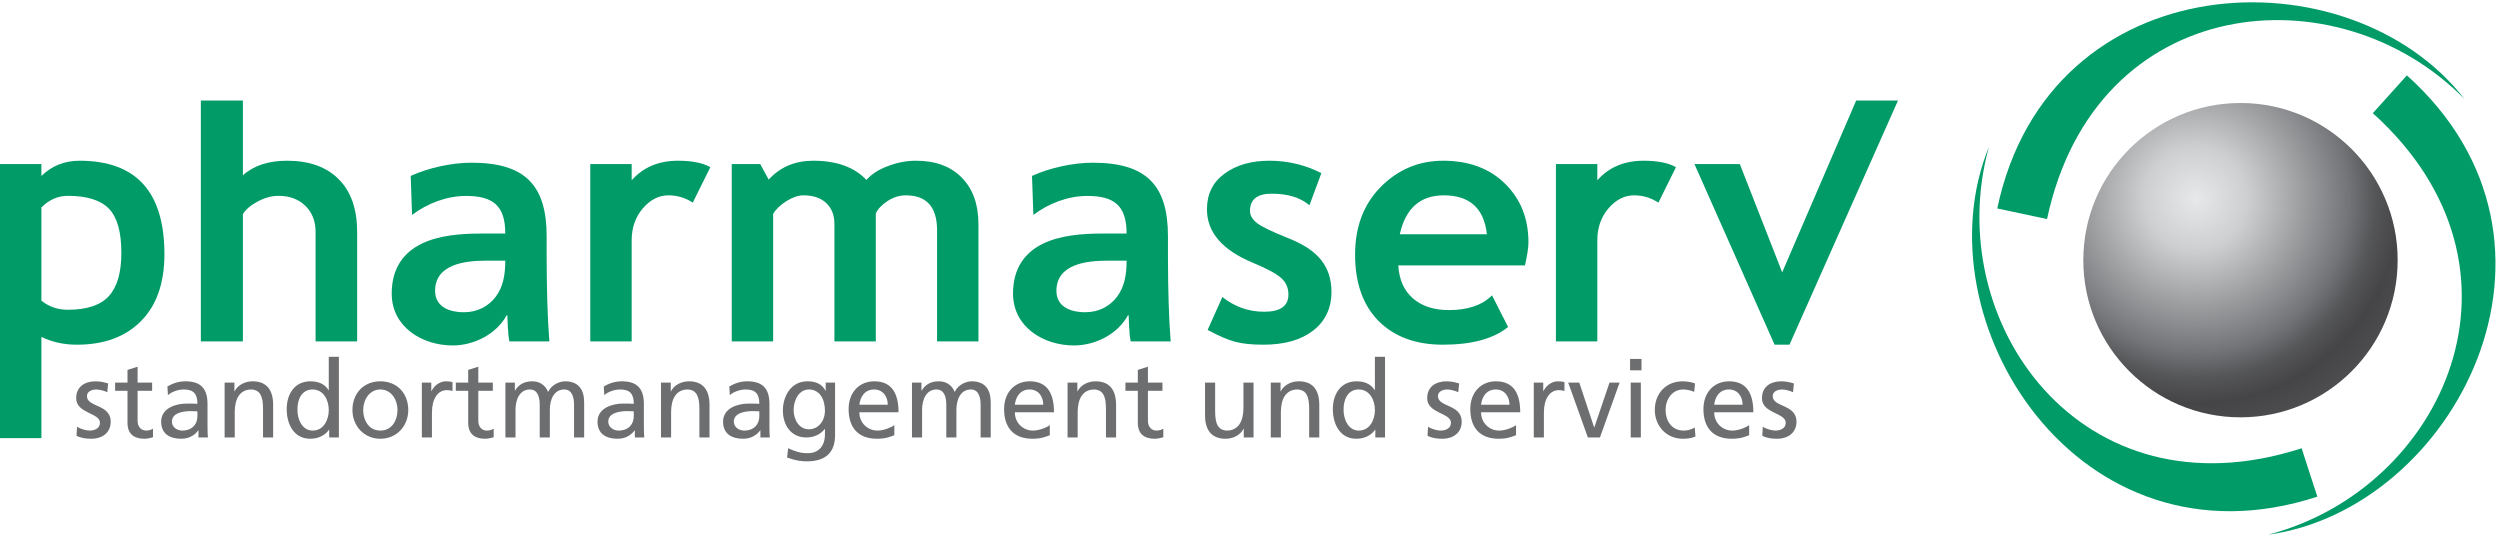 <?xml version="1.0" encoding="UTF-8" standalone="no"?>
<!DOCTYPE svg PUBLIC "-//W3C//DTD SVG 1.1//EN" "http://www.w3.org/Graphics/SVG/1.1/DTD/svg11.dtd">
<svg width="100%" height="100%" viewBox="0 0 2338 500" version="1.1" xmlns="http://www.w3.org/2000/svg" xmlns:xlink="http://www.w3.org/1999/xlink" xml:space="preserve" xmlns:serif="http://www.serif.com/" style="fill-rule:evenodd;clip-rule:evenodd;stroke-linejoin:round;stroke-miterlimit:2;">
    <g transform="matrix(4.167,0,0,4.167,0,0)">
        <path d="M538.107,58.389C538.107,77.87 522.314,93.662 502.834,93.662C483.354,93.662 467.561,77.87 467.561,58.389C467.561,38.908 483.354,23.116 502.834,23.116C522.314,23.116 538.107,38.908 538.107,58.389Z" style="fill:url(#_Radial1);"/>
        <path d="M520.081,111.465L516.552,100.604C466.987,116.671 435.531,72.095 446.379,32.949C430.494,71.825 466.32,129.039 520.081,111.465Z" style="fill:rgb(0,155,102);fill-rule:nonzero;"/>
        <path d="M17.17,97.794C18.209,98.349 19.392,98.47 20.551,98.47C22.748,98.47 24.848,97.263 24.848,94.631C24.848,90.695 19.513,91.42 19.513,88.908C19.513,87.894 20.526,87.411 21.685,87.411C22.217,87.411 23.568,87.726 24.076,88.04L24.269,86.06C23.376,85.794 22.506,85.577 21.444,85.577C19.005,85.577 17.098,86.808 17.098,89.368C17.098,92.819 22.434,92.627 22.434,94.872C22.434,96.2 21.154,96.635 20.116,96.635C19.464,96.635 18.185,96.345 17.292,95.766L17.17,97.794Z" style="fill:rgb(108,110,112);fill-rule:nonzero;"/>
        <path d="M34.142,85.866L30.882,85.866L30.882,82.294L28.613,83.018L28.613,85.866L25.836,85.866L25.836,87.702L28.613,87.702L28.613,94.896C28.613,97.358 30.061,98.47 32.403,98.47C33.127,98.47 33.828,98.276 34.335,98.132L34.335,96.2C33.997,96.418 33.489,96.635 32.789,96.635C31.752,96.635 30.882,95.862 30.882,94.437L30.882,87.702L34.142,87.702L34.142,85.866Z" style="fill:rgb(108,110,112);fill-rule:nonzero;"/>
        <path d="M44.304,93.399C44.304,95.234 43.121,96.635 40.876,96.635C39.837,96.635 38.582,95.935 38.582,94.631C38.582,92.458 41.624,92.265 42.856,92.265C43.338,92.265 43.821,92.312 44.304,92.312L44.304,93.399ZM37.689,88.668C38.606,87.894 39.982,87.411 41.262,87.411C43.531,87.411 44.304,88.498 44.304,90.623C43.411,90.574 42.783,90.574 41.889,90.574C39.547,90.574 36.168,91.54 36.168,94.631C36.168,97.31 38.026,98.47 40.682,98.47C42.759,98.47 43.966,97.335 44.497,96.586L44.545,96.586L44.545,98.181L46.67,98.181C46.622,97.818 46.573,97.166 46.573,95.766L46.573,90.671C46.573,87.315 45.149,85.577 41.624,85.577C40.055,85.577 38.702,86.06 37.568,86.736L37.689,88.668Z" style="fill:rgb(108,110,112);fill-rule:nonzero;"/>
        <path d="M50.413,98.181L52.682,98.181L52.682,92.482C52.682,89.488 53.841,87.411 56.424,87.411C58.404,87.532 59.032,88.933 59.032,91.807L59.032,98.181L61.301,98.181L61.301,90.864C61.301,87.557 59.877,85.577 56.689,85.577C54.976,85.577 53.334,86.422 52.658,87.822L52.609,87.822L52.609,85.866L50.413,85.866L50.413,98.181Z" style="fill:rgb(108,110,112);fill-rule:nonzero;"/>
        <path d="M66.759,91.975C66.71,89.729 67.676,87.411 70.139,87.411C72.602,87.411 73.785,89.754 73.785,92.048C73.785,94.1 72.723,96.635 70.163,96.635C67.725,96.635 66.71,93.906 66.759,91.975ZM73.881,98.181L76.054,98.181L76.054,80.072L73.785,80.072L73.785,87.557L73.736,87.557C73.036,86.422 71.805,85.577 69.656,85.577C66.083,85.577 64.345,88.498 64.345,91.807C64.345,95.162 65.914,98.47 69.632,98.47C71.829,98.47 73.23,97.358 73.833,96.441L73.881,96.441L73.881,98.181Z" style="fill:rgb(108,110,112);fill-rule:nonzero;"/>
        <path d="M81.512,92.023C81.512,89.682 82.937,87.411 85.375,87.411C87.79,87.411 89.214,89.682 89.214,92.023C89.214,94.22 88.031,96.635 85.375,96.635C82.695,96.635 81.512,94.22 81.512,92.023ZM79.098,92.023C79.098,95.549 81.657,98.47 85.375,98.47C89.069,98.47 91.628,95.549 91.628,92.023C91.628,88.281 89.118,85.577 85.375,85.577C81.609,85.577 79.098,88.281 79.098,92.023Z" style="fill:rgb(108,110,112);fill-rule:nonzero;"/>
        <path d="M94.672,98.181L96.941,98.181L96.941,92.578C96.941,89.488 98.269,87.557 100.298,87.557C100.684,87.557 101.143,87.605 101.553,87.773L101.553,85.746C101.07,85.649 100.732,85.577 100.056,85.577C98.752,85.577 97.448,86.494 96.845,87.773L96.796,87.773L96.796,85.866L94.672,85.866L94.672,98.181Z" style="fill:rgb(108,110,112);fill-rule:nonzero;"/>
        <path d="M110.605,85.866L107.346,85.866L107.346,82.294L105.076,83.018L105.076,85.866L102.299,85.866L102.299,87.702L105.076,87.702L105.076,94.896C105.076,97.358 106.525,98.47 108.867,98.47C109.591,98.47 110.291,98.276 110.798,98.132L110.798,96.2C110.46,96.418 109.953,96.635 109.253,96.635C108.215,96.635 107.346,95.862 107.346,94.437L107.346,87.702L110.605,87.702L110.605,85.866Z" style="fill:rgb(108,110,112);fill-rule:nonzero;"/>
        <path d="M113.428,98.181L115.697,98.181L115.697,91.975C115.697,89.682 116.615,87.411 118.933,87.411C120.768,87.411 121.129,89.319 121.129,90.841L121.129,98.181L123.399,98.181L123.399,91.975C123.399,89.682 124.316,87.411 126.634,87.411C128.468,87.411 128.832,89.319 128.832,90.841L128.832,98.181L131.101,98.181L131.101,90.285C131.101,87.605 129.966,85.577 126.828,85.577C125.717,85.577 123.858,86.204 123.013,87.967C122.361,86.302 120.937,85.577 119.512,85.577C117.701,85.577 116.47,86.228 115.601,87.653L115.552,87.653L115.552,85.866L113.428,85.866L113.428,98.181Z" style="fill:rgb(108,110,112);fill-rule:nonzero;"/>
        <path d="M142.237,93.399C142.237,95.234 141.054,96.635 138.809,96.635C137.77,96.635 136.515,95.935 136.515,94.631C136.515,92.458 139.557,92.265 140.788,92.265C141.271,92.265 141.754,92.312 142.237,92.312L142.237,93.399ZM135.622,88.668C136.539,87.894 137.915,87.411 139.195,87.411C141.464,87.411 142.237,88.498 142.237,90.623C141.344,90.574 140.716,90.574 139.822,90.574C137.48,90.574 134.101,91.54 134.101,94.631C134.101,97.31 135.959,98.47 138.615,98.47C140.692,98.47 141.899,97.335 142.43,96.586L142.478,96.586L142.478,98.181L144.603,98.181C144.555,97.818 144.506,97.166 144.506,95.766L144.506,90.671C144.506,87.315 143.082,85.577 139.557,85.577C137.988,85.577 136.636,86.06 135.501,86.736L135.622,88.668Z" style="fill:rgb(108,110,112);fill-rule:nonzero;"/>
        <path d="M148.345,98.181L150.615,98.181L150.615,92.482C150.615,89.488 151.774,87.411 154.357,87.411C156.337,87.532 156.965,88.933 156.965,91.807L156.965,98.181L159.234,98.181L159.234,90.864C159.234,87.557 157.81,85.577 154.623,85.577C152.909,85.577 151.267,86.422 150.591,87.822L150.542,87.822L150.542,85.866L148.345,85.866L148.345,98.181Z" style="fill:rgb(108,110,112);fill-rule:nonzero;"/>
        <path d="M170.414,93.399C170.414,95.234 169.231,96.635 166.986,96.635C165.947,96.635 164.692,95.935 164.692,94.631C164.692,92.458 167.734,92.265 168.965,92.265C169.448,92.265 169.931,92.312 170.414,92.312L170.414,93.399ZM163.799,88.668C164.716,87.894 166.092,87.411 167.372,87.411C169.642,87.411 170.414,88.498 170.414,90.623C169.521,90.574 168.893,90.574 168,90.574C165.658,90.574 162.278,91.54 162.278,94.631C162.278,97.31 164.137,98.47 166.792,98.47C168.869,98.47 170.076,97.335 170.607,96.586L170.655,96.586L170.655,98.181L172.78,98.181C172.732,97.818 172.684,97.166 172.684,95.766L172.684,90.671C172.684,87.315 171.259,85.577 167.734,85.577C166.165,85.577 164.813,86.06 163.678,86.736L163.799,88.668Z" style="fill:rgb(108,110,112);fill-rule:nonzero;"/>
        <path d="M181.544,96.345C179.42,96.345 178.116,94.316 178.116,91.999C178.116,89.898 179.251,87.411 181.544,87.411C183.959,87.411 185.142,89.608 185.142,92.168C185.142,94.462 183.669,96.345 181.544,96.345ZM187.412,85.866L185.311,85.866L185.311,87.702L185.263,87.702C184.586,86.374 183.379,85.577 181.207,85.577C177.488,85.577 175.702,88.957 175.702,92.119C175.702,95.307 177.44,98.181 180.965,98.181C182.535,98.181 184.128,97.553 185.094,96.272L185.142,96.272L185.142,97.48C185.142,100.087 183.717,101.705 181.327,101.705C179.661,101.705 178.623,101.39 176.885,100.594L176.643,102.694C178.623,103.371 179.758,103.54 181.062,103.54C185.48,103.54 187.412,101.39 187.412,97.648L187.412,85.866Z" style="fill:rgb(108,110,112);fill-rule:nonzero;"/>
        <path d="M192.869,90.841C193.038,89.246 193.956,87.411 196.177,87.411C198.133,87.411 199.243,88.957 199.243,90.841L192.869,90.841ZM200.716,95.403C200.161,95.862 198.422,96.635 196.925,96.635C194.776,96.635 192.869,94.969 192.869,92.53L201.658,92.53C201.658,88.57 200.33,85.577 196.225,85.577C192.749,85.577 190.455,88.16 190.455,91.807C190.455,95.814 192.459,98.47 196.829,98.47C198.857,98.47 199.847,97.986 200.716,97.673L200.716,95.403Z" style="fill:rgb(108,110,112);fill-rule:nonzero;"/>
        <path d="M204.676,98.181L206.945,98.181L206.945,91.975C206.945,89.682 207.863,87.411 210.181,87.411C212.016,87.411 212.377,89.319 212.377,90.841L212.377,98.181L214.647,98.181L214.647,91.975C214.647,89.682 215.564,87.411 217.882,87.411C219.717,87.411 220.08,89.319 220.08,90.841L220.08,98.181L222.349,98.181L222.349,90.285C222.349,87.605 221.214,85.577 218.076,85.577C216.965,85.577 215.106,86.204 214.261,87.967C213.609,86.302 212.185,85.577 210.76,85.577C208.949,85.577 207.718,86.228 206.849,87.653L206.8,87.653L206.8,85.866L204.676,85.866L204.676,98.181Z" style="fill:rgb(108,110,112);fill-rule:nonzero;"/>
        <path d="M227.763,90.841C227.932,89.246 228.849,87.411 231.07,87.411C233.026,87.411 234.137,88.957 234.137,90.841L227.763,90.841ZM235.609,95.403C235.054,95.862 233.316,96.635 231.819,96.635C229.67,96.635 227.763,94.969 227.763,92.53L236.551,92.53C236.551,88.57 235.223,85.577 231.119,85.577C227.642,85.577 225.348,88.16 225.348,91.807C225.348,95.814 227.352,98.47 231.722,98.47C233.75,98.47 234.74,97.986 235.609,97.673L235.609,95.403Z" style="fill:rgb(108,110,112);fill-rule:nonzero;"/>
        <path d="M239.593,98.181L241.863,98.181L241.863,92.482C241.863,89.488 243.022,87.411 245.605,87.411C247.585,87.532 248.212,88.933 248.212,91.807L248.212,98.181L250.482,98.181L250.482,90.864C250.482,87.557 249.058,85.577 245.871,85.577C244.157,85.577 242.515,86.422 241.839,87.822L241.791,87.822L241.791,85.866L239.593,85.866L239.593,98.181Z" style="fill:rgb(108,110,112);fill-rule:nonzero;"/>
        <path d="M260.89,85.866L257.63,85.866L257.63,82.294L255.36,83.018L255.36,85.866L252.584,85.866L252.584,87.702L255.36,87.702L255.36,94.896C255.36,97.358 256.808,98.47 259.151,98.47C259.875,98.47 260.575,98.276 261.083,98.132L261.083,96.2C260.745,96.418 260.238,96.635 259.538,96.635C258.499,96.635 257.63,95.862 257.63,94.437L257.63,87.702L260.89,87.702L260.89,85.866Z" style="fill:rgb(108,110,112);fill-rule:nonzero;"/>
        <path d="M281.333,85.866L279.064,85.866L279.064,91.564C279.064,94.559 277.905,96.635 275.321,96.635C273.342,96.515 272.714,95.114 272.714,92.24L272.714,85.866L270.444,85.866L270.444,93.182C270.444,96.49 271.869,98.47 275.056,98.47C276.77,98.47 278.412,97.624 279.088,96.224L279.136,96.224L279.136,98.181L281.333,98.181L281.333,85.866Z" style="fill:rgb(108,110,112);fill-rule:nonzero;"/>
        <path d="M285.198,98.181L287.467,98.181L287.467,92.482C287.467,89.488 288.625,87.411 291.209,87.411C293.189,87.532 293.817,88.933 293.817,91.807L293.817,98.181L296.086,98.181L296.086,90.864C296.086,87.557 294.663,85.577 291.475,85.577C289.76,85.577 288.12,86.422 287.443,87.822L287.395,87.822L287.395,85.866L285.198,85.866L285.198,98.181Z" style="fill:rgb(108,110,112);fill-rule:nonzero;"/>
        <path d="M301.543,91.975C301.496,89.729 302.461,87.411 304.924,87.411C307.387,87.411 308.57,89.754 308.57,92.048C308.57,94.1 307.508,96.635 304.948,96.635C302.51,96.635 301.496,93.906 301.543,91.975ZM308.667,98.181L310.839,98.181L310.839,80.072L308.57,80.072L308.57,87.557L308.522,87.557C307.822,86.422 306.59,85.577 304.442,85.577C300.868,85.577 299.129,88.498 299.129,91.807C299.129,95.162 300.7,98.47 304.417,98.47C306.614,98.47 308.014,97.358 308.618,96.441L308.667,96.441L308.667,98.181Z" style="fill:rgb(108,110,112);fill-rule:nonzero;"/>
        <path d="M320.375,97.794C321.412,98.349 322.596,98.47 323.754,98.47C325.951,98.47 328.051,97.263 328.051,94.631C328.051,90.695 322.717,91.42 322.717,88.908C322.717,87.894 323.73,87.411 324.889,87.411C325.42,87.411 326.771,87.726 327.279,88.04L327.473,86.06C326.578,85.794 325.709,85.577 324.646,85.577C322.209,85.577 320.301,86.808 320.301,89.368C320.301,92.819 325.637,92.627 325.637,94.872C325.637,96.2 324.357,96.635 323.32,96.635C322.668,96.635 321.387,96.345 320.495,95.766L320.375,97.794Z" style="fill:rgb(108,110,112);fill-rule:nonzero;"/>
        <path d="M332.396,90.841C332.564,89.246 333.482,87.411 335.703,87.411C337.658,87.411 338.77,88.957 338.77,90.841L332.396,90.841ZM340.242,95.403C339.688,95.862 337.947,96.635 336.451,96.635C334.303,96.635 332.396,94.969 332.396,92.53L341.184,92.53C341.184,88.57 339.855,85.577 335.752,85.577C332.275,85.577 329.98,88.16 329.98,91.807C329.98,95.814 331.984,98.47 336.355,98.47C338.383,98.47 339.373,97.986 340.242,97.673L340.242,95.403Z" style="fill:rgb(108,110,112);fill-rule:nonzero;"/>
        <path d="M344.227,98.181L346.496,98.181L346.496,92.578C346.496,89.488 347.822,87.557 349.852,87.557C350.238,87.557 350.695,87.605 351.107,87.773L351.107,85.746C350.625,85.649 350.287,85.577 349.609,85.577C348.307,85.577 347.002,86.494 346.398,87.773L346.35,87.773L346.35,85.866L344.227,85.866L344.227,98.181Z" style="fill:rgb(108,110,112);fill-rule:nonzero;"/>
        <path d="M363.49,85.866L361.221,85.866L357.816,95.911L357.768,95.911L354.438,85.866L351.949,85.866L356.367,98.181L359.072,98.181L363.49,85.866Z" style="fill:rgb(108,110,112);fill-rule:nonzero;"/>
        <path d="M368.4,80.555L365.84,80.555L365.84,83.114L368.4,83.114L368.4,80.555ZM365.984,98.181L368.254,98.181L368.254,85.866L365.984,85.866L365.984,98.181Z" style="fill:rgb(108,110,112);fill-rule:nonzero;"/>
        <path d="M380.42,86.06C379.768,85.794 378.584,85.577 377.666,85.577C373.9,85.577 371.389,88.281 371.389,92.023C371.389,95.549 373.949,98.47 377.666,98.47C378.488,98.47 379.574,98.397 380.516,97.963L380.346,95.935C379.646,96.393 378.68,96.635 377.908,96.635C374.986,96.635 373.805,94.22 373.805,92.023C373.805,89.682 375.229,87.411 377.764,87.411C378.488,87.411 379.357,87.581 380.227,87.943L380.42,86.06Z" style="fill:rgb(108,110,112);fill-rule:nonzero;"/>
        <path d="M384.717,90.841C384.885,89.246 385.803,87.411 388.023,87.411C389.979,87.411 391.09,88.957 391.09,90.841L384.717,90.841ZM392.563,95.403C392.008,95.862 390.27,96.635 388.771,96.635C386.623,96.635 384.717,94.969 384.717,92.53L393.504,92.53C393.504,88.57 392.176,85.577 388.072,85.577C384.596,85.577 382.301,88.16 382.301,91.807C382.301,95.814 384.305,98.47 388.676,98.47C390.703,98.47 391.693,97.986 392.563,97.673L392.563,95.403Z" style="fill:rgb(108,110,112);fill-rule:nonzero;"/>
        <path d="M395.508,97.794C396.547,98.349 397.729,98.47 398.889,98.47C401.086,98.47 403.186,97.263 403.186,94.631C403.186,90.695 397.85,91.42 397.85,88.908C397.85,87.894 398.863,87.411 400.023,87.411C400.555,87.411 401.906,87.726 402.414,88.04L402.605,86.06C401.713,85.794 400.844,85.577 399.781,85.577C397.344,85.577 395.436,86.808 395.436,89.368C395.436,92.819 400.771,92.627 400.771,94.872C400.771,96.2 399.492,96.635 398.453,96.635C397.801,96.635 396.521,96.345 395.629,95.766L395.508,97.794Z" style="fill:rgb(108,110,112);fill-rule:nonzero;"/>
        <path d="M9.29,46.552L9.29,67.476C10.974,68.838 12.943,69.518 15.198,69.518C19.483,69.518 22.555,68.504 24.414,66.472C26.297,64.416 27.237,61.183 27.239,56.772C27.239,52.065 26.31,48.758 24.452,46.85C22.593,44.917 19.521,43.951 15.235,43.951C13.006,43.951 11.023,44.818 9.29,46.552ZM9.29,75.613L9.29,98.328L0,98.328L0,36.815L9.29,36.815L9.29,39.491C11.618,37.213 14.48,36.073 17.874,36.073C30.557,36.073 36.899,43.06 36.9,57.032C36.9,63.548 35.141,68.565 31.624,72.083C28.13,75.602 23.348,77.359 17.279,77.36C14.356,77.36 11.692,76.777 9.29,75.613Z" style="fill:rgb(0,155,102);fill-rule:nonzero;"/>
        <path d="M70.828,76.617L70.828,52.09C70.828,49.637 70.06,47.667 68.524,46.181C66.988,44.694 64.981,43.951 62.504,43.951C60.968,43.951 59.42,44.372 57.859,45.214C56.298,46.032 55.184,46.974 54.515,48.039L54.515,76.617L45.076,76.617L45.076,22.558L54.515,22.558L54.515,39.343C56.918,37.163 60.225,36.073 64.436,36.073C69.417,36.073 73.281,37.46 76.031,40.235C78.781,42.985 80.156,46.936 80.156,52.09L80.156,76.617L70.828,76.617Z" style="fill:rgb(0,155,102);fill-rule:nonzero;"/>
        <path d="M97.651,65.279C97.651,59.268 104.424,58.507 108.989,58.507L113.403,58.507C113.403,61.55 112.946,64.366 111.272,66.572C109.674,68.703 107.239,70.073 104.12,70.073C100.467,70.073 97.651,68.627 97.651,65.279ZM92.477,48.233C95.901,45.647 100.239,43.973 104.576,43.973C110.587,43.973 113.403,46.103 113.403,52.419L107.772,52.419C103.511,52.419 98.488,52.8 94.608,54.702C90.727,56.604 87.912,60.028 87.912,65.888C87.912,73.346 94.684,77.53 101.608,77.53C106.25,77.53 111.348,75.096 113.707,70.758L113.859,70.758C113.935,71.976 113.935,74.562 114.316,76.617L123.294,76.617C123.066,73.573 122.914,70.834 122.838,67.866C122.762,64.975 122.686,62.007 122.686,58.05L122.686,53.028C122.686,41.462 117.74,36.516 105.793,36.516C101.457,36.516 96.13,37.657 92.173,39.483L92.477,48.233Z" style="fill:rgb(0,155,102);fill-rule:nonzero;"/>
        <path d="M155.478,45.475C153.818,44.386 151.997,43.841 150.016,43.839C147.86,43.839 145.939,44.818 144.256,46.775C142.595,48.733 141.766,51.124 141.766,53.948L141.766,76.617L132.476,76.617L132.476,36.815L141.766,36.815L141.766,40.458C144.367,37.534 147.823,36.073 152.134,36.073C155.304,36.073 157.732,36.556 159.417,37.522L155.478,45.475Z" style="fill:rgb(0,155,102);fill-rule:nonzero;"/>
        <path d="M210.306,76.617L210.306,51.681C210.306,46.454 207.965,43.841 203.282,43.839C201.895,43.839 200.557,44.249 199.269,45.065C197.98,45.884 197.077,46.825 196.556,47.89L196.556,76.617L187.266,76.617L187.266,50.231C187.266,48.274 186.659,46.727 185.445,45.586C184.23,44.423 182.521,43.841 180.317,43.839C179.152,43.839 177.876,44.274 176.489,45.14C175.126,46.008 174.135,46.962 173.517,48.002L173.517,76.617L164.226,76.617L164.226,36.815L170.618,36.815L172.513,40.31C175.089,37.485 178.42,36.073 182.509,36.073C187.786,36.073 191.762,37.511 194.438,40.384C195.602,39.071 197.224,38.03 199.306,37.262C201.387,36.47 203.468,36.073 205.549,36.073C209.983,36.073 213.426,37.349 215.88,39.9C218.357,42.427 219.595,45.909 219.596,50.343L219.596,76.617L210.306,76.617Z" style="fill:rgb(0,155,102);fill-rule:nonzero;"/>
        <path d="M237.092,65.279C237.092,59.268 243.864,58.507 248.429,58.507L252.842,58.507C252.842,61.55 252.386,64.366 250.712,66.572C249.114,68.703 246.679,70.073 243.56,70.073C239.907,70.073 237.092,68.627 237.092,65.279ZM231.917,48.233C235.342,45.647 239.679,43.973 244.016,43.973C250.027,43.973 252.842,46.103 252.842,52.419L247.212,52.419C242.951,52.419 237.929,52.8 234.048,54.702C230.167,56.604 227.352,60.028 227.352,65.888C227.352,73.346 234.124,77.53 241.048,77.53C245.69,77.53 250.788,75.096 253.147,70.758L253.299,70.758C253.375,71.976 253.375,74.562 253.755,76.617L262.734,76.617C262.506,73.573 262.354,70.834 262.278,67.866C262.202,64.975 262.125,62.007 262.125,58.05L262.125,53.028C262.125,41.462 257.18,36.516 245.233,36.516C240.896,36.516 235.57,37.657 231.613,39.483L231.917,48.233Z" style="fill:rgb(0,155,102);fill-rule:nonzero;"/>
        <path d="M271.026,74.053L274.333,66.657C277.107,68.863 280.241,69.965 283.735,69.965C287.351,69.965 289.159,68.677 289.161,66.101C289.161,64.589 288.615,63.351 287.525,62.384C286.435,61.417 284.317,60.278 281.171,58.965C274.308,56.116 270.877,52.128 270.877,46.999C270.877,43.555 272.189,40.88 274.816,38.972C277.442,37.038 280.798,36.073 284.887,36.073C289.024,36.073 292.913,37.001 296.555,38.86L293.879,46.069C291.848,44.335 289.024,43.47 285.408,43.468C282.162,43.468 280.539,44.757 280.539,47.333C280.539,48.349 281.071,49.265 282.137,50.083C283.202,50.9 285.481,52.004 288.975,53.39C292.467,54.754 294.982,56.413 296.518,58.37C298.053,60.328 298.821,62.693 298.823,65.468C298.823,69.16 297.448,72.071 294.698,74.201C291.971,76.309 288.256,77.359 283.549,77.36C280.898,77.36 278.767,77.138 277.157,76.691C275.571,76.271 273.527,75.392 271.026,74.053Z" style="fill:rgb(0,155,102);fill-rule:nonzero;"/>
        <path d="M314.157,52.573L333.703,52.573C333.059,46.751 329.838,43.841 324.041,43.839C318.739,43.839 315.444,46.751 314.157,52.573ZM342.25,59.56L313.822,59.56C313.995,62.73 315.083,65.196 317.091,66.955C319.099,68.714 321.799,69.593 325.193,69.593C329.43,69.593 332.65,68.491 334.855,66.285L338.459,73.384C335.189,76.035 330.309,77.359 323.818,77.36C317.749,77.36 312.942,75.589 309.4,72.046C305.881,68.478 304.123,63.511 304.123,57.143C304.123,50.876 306.055,45.798 309.92,41.907C313.809,38.018 318.466,36.073 323.893,36.073C329.664,36.073 334.297,37.795 337.791,41.238C341.283,44.683 343.029,49.067 343.029,54.393C343.029,55.534 342.77,57.255 342.25,59.56Z" style="fill:rgb(0,155,102);fill-rule:nonzero;"/>
        <path d="M372.197,45.475C370.537,44.386 368.717,43.841 366.734,43.839C364.58,43.839 362.66,44.818 360.975,46.775C359.314,48.733 358.486,51.124 358.486,53.948L358.486,76.617L349.195,76.617L349.195,36.815L358.486,36.815L358.486,40.458C361.088,37.534 364.543,36.073 368.854,36.073C372.023,36.073 374.451,36.556 376.137,37.522L372.197,45.475Z" style="fill:rgb(0,155,102);fill-rule:nonzero;"/>
        <path d="M401.613,77.36L398.268,77.36L380.283,36.815L390.465,36.815L399.977,61.12L416.584,22.558L425.967,22.558L401.613,77.36Z" style="fill:rgb(0,155,102);fill-rule:nonzero;"/>
        <path d="M448.244,46.787L459.416,49.162C470.283,-1.797 524.616,-6.751 553.094,22.217C527.368,-10.977 459.906,-8.559 448.244,46.787Z" style="fill:rgb(0,155,102);fill-rule:nonzero;"/>
        <path d="M540.177,16.914L532.534,25.401C571.232,60.292 548.355,109.823 509.03,120C550.64,114.319 582.276,54.686 540.177,16.914Z" style="fill:rgb(0,155,102);fill-rule:nonzero;"/>
    </g>
    <defs>
        <radialGradient id="_Radial1" cx="0" cy="0" r="1" gradientUnits="userSpaceOnUse" gradientTransform="matrix(57.498,0,0,57.498,492.767,44.554)"><stop offset="0" style="stop-color:rgb(231,232,233);stop-opacity:1"/><stop offset="0.2" style="stop-color:rgb(205,207,208);stop-opacity:1"/><stop offset="0.6" style="stop-color:rgb(115,116,119);stop-opacity:1"/><stop offset="0.7" style="stop-color:rgb(85,86,88);stop-opacity:1"/><stop offset="0.8" style="stop-color:rgb(69,68,70);stop-opacity:1"/><stop offset="1" style="stop-color:rgb(84,84,86);stop-opacity:1"/></radialGradient>
    </defs>
</svg>
